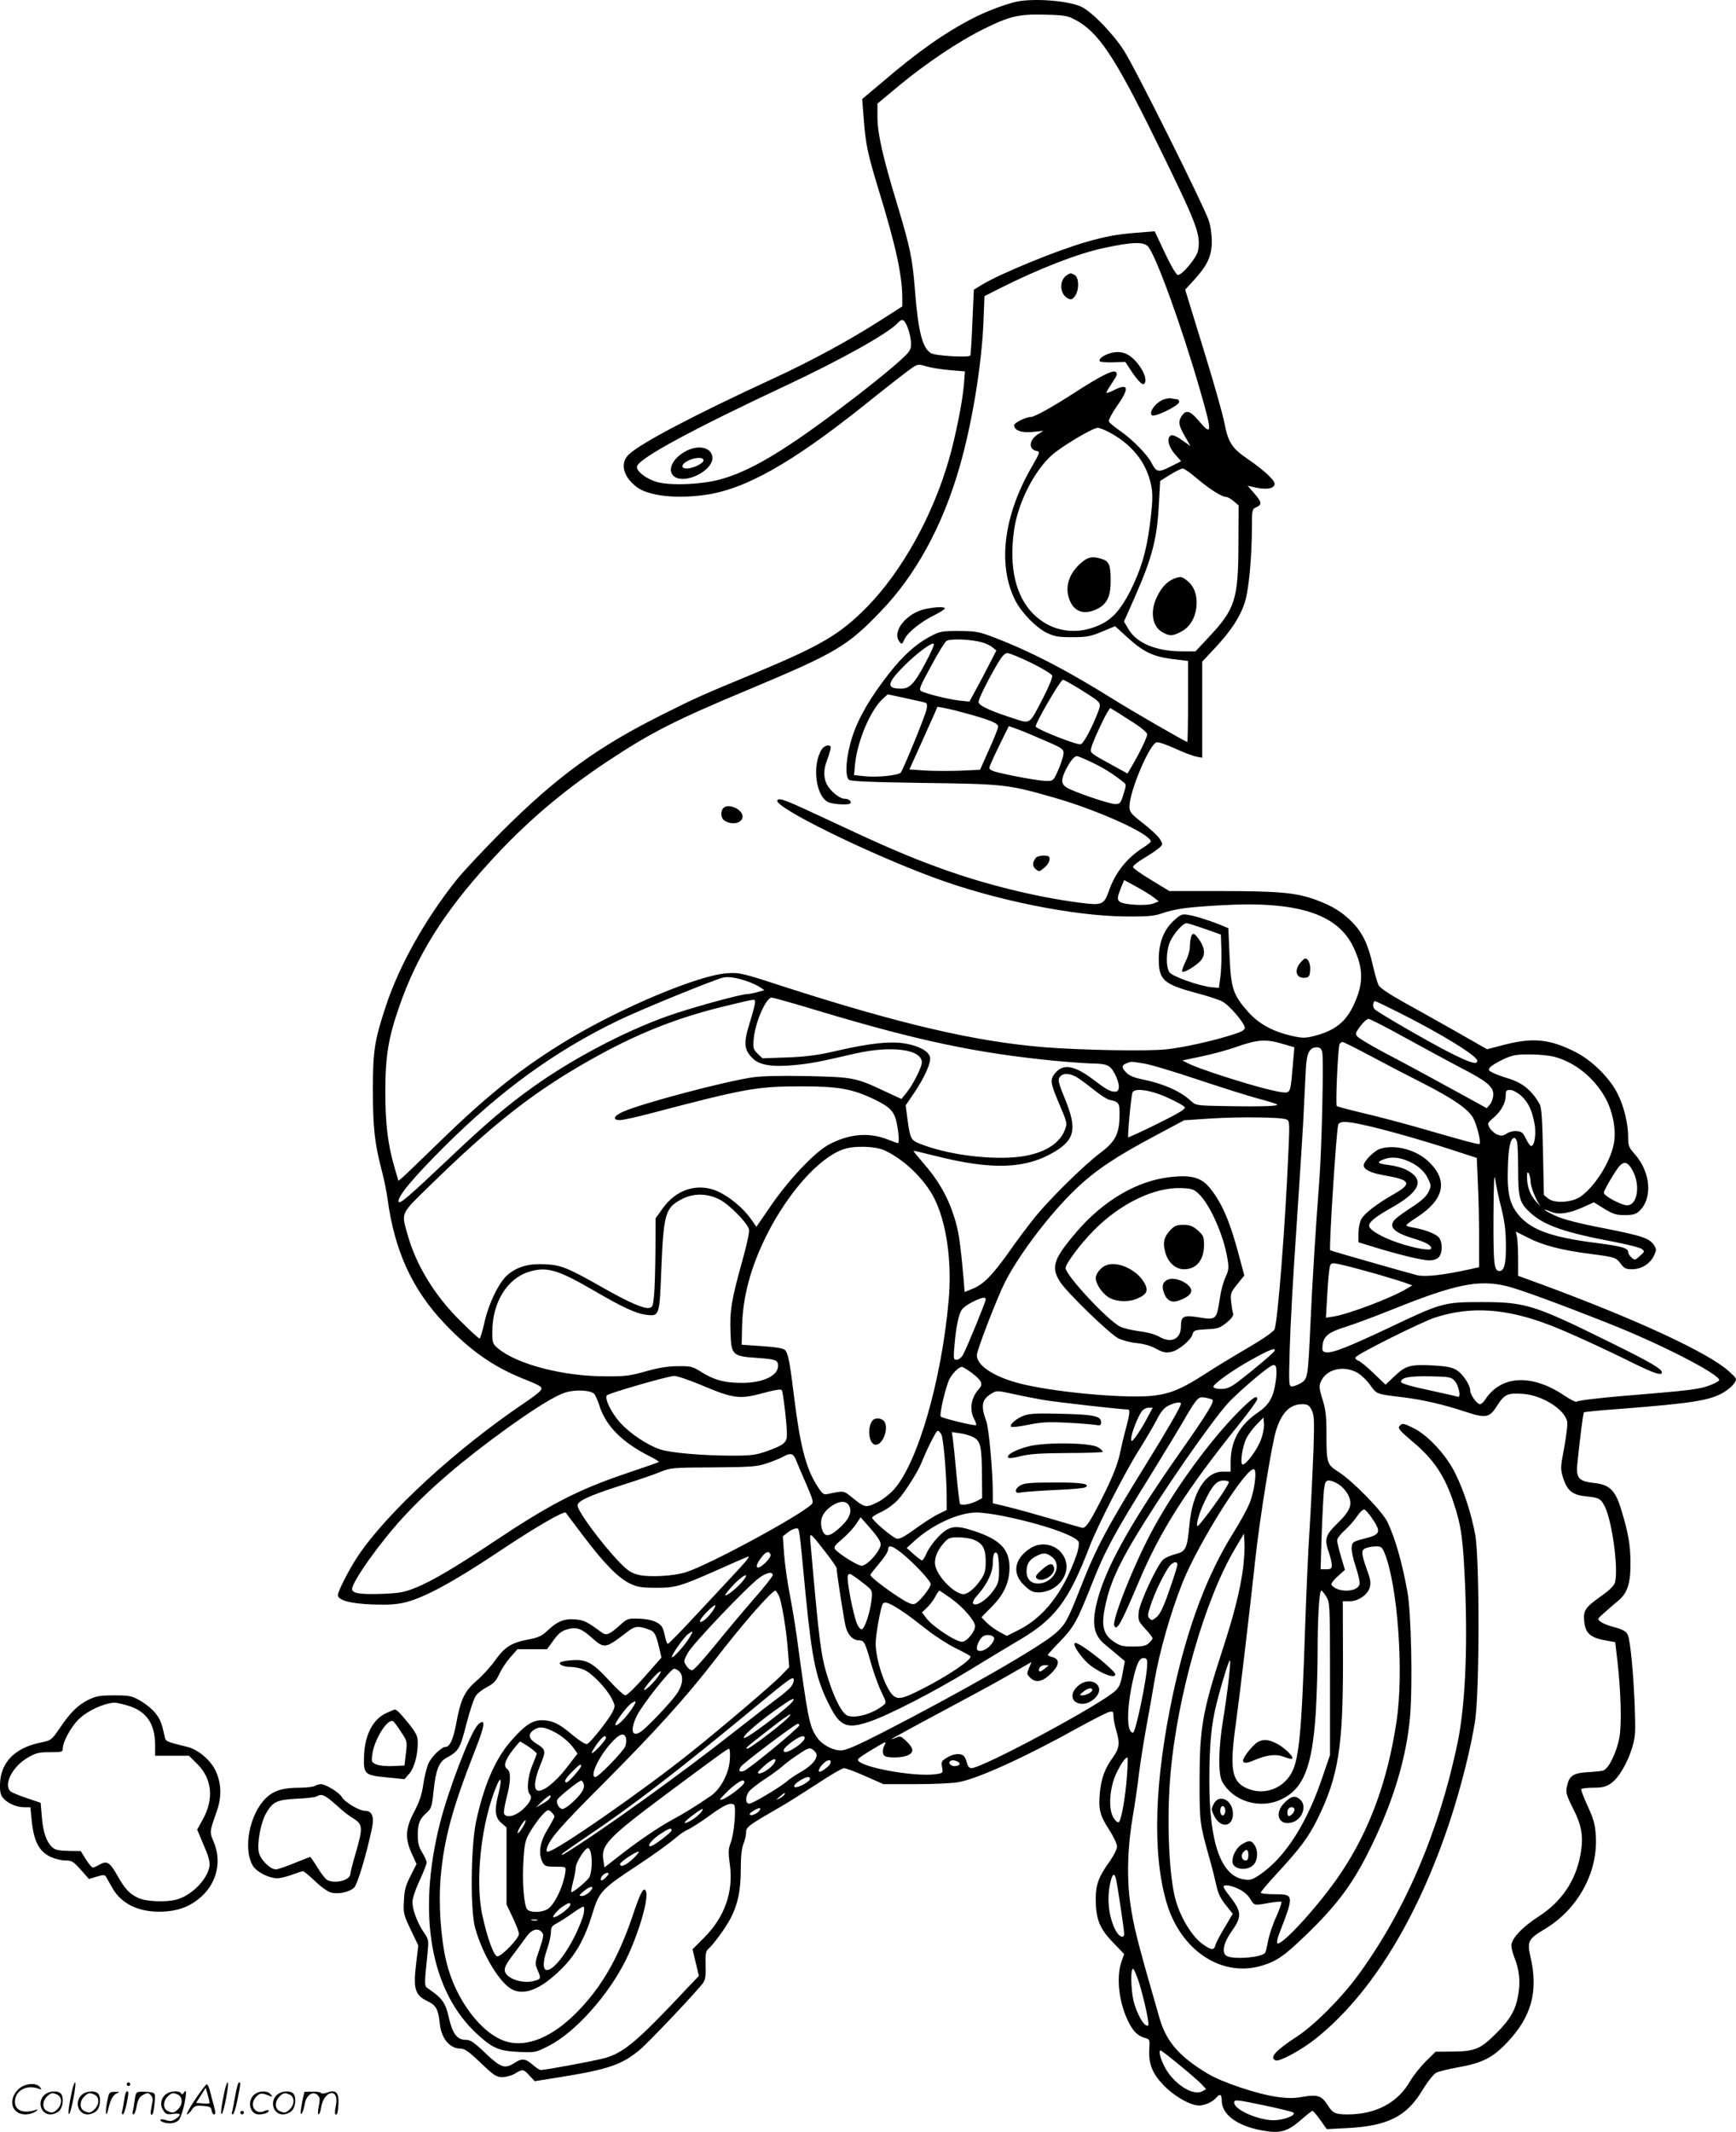 <?xml version="1.0" encoding="UTF-8"?>
<svg xmlns="http://www.w3.org/2000/svg" version="1.0" viewBox="0 0 978.15 1200.72" preserveAspectRatio="xMidYMid meet">
  <g transform="translate(-0.599,1200.865) scale(0.1,-0.1)" fill="#000000" stroke="none">
    <path d="M5755 12003 c-55 -7 -182 -53 -267 -97 -159 -82 -309 -187 -512 -361 l-112 -94 8 -103 c11 -150 22 -203 83 -403 100 -326 135 -486 135 -621 l0 -41 -122 -78 c-181 -116 -394 -231 -611 -331 -440 -203 -738 -360 -807 -424 -52 -49 -34 -125 43 -184 65 -50 220 -68 384 -45 228 31 491 180 903 509 118 95 234 185 257 201 40 28 42 28 89 14 27 -8 86 -17 132 -21 l85 -7 -6 -76 c-7 -91 -47 -291 -83 -416 -91 -320 -267 -636 -464 -836 -152 -154 -256 -215 -629 -371 -305 -126 -337 -141 -513 -229 -376 -187 -604 -353 -924 -673 -99 -100 -211 -219 -248 -266 -175 -220 -319 -477 -395 -705 -65 -197 -74 -254 -74 -475 0 -208 10 -301 48 -446 14 -50 29 -126 35 -170 39 -290 139 -509 322 -701 145 -152 273 -241 438 -308 110 -44 117 -49 100 -70 -8 -10 -46 -39 -85 -65 -390 -263 -776 -618 -942 -865 -48 -72 -113 -198 -113 -220 0 -29 68 -48 195 -53 90 -3 136 0 185 12 108 27 274 117 521 282 203 136 373 235 383 223 1 -2 45 -60 97 -129 115 -153 198 -238 264 -270 42 -20 66 -24 145 -24 111 -1 140 8 350 101 80 36 156 69 169 74 16 6 -3 -19 -55 -75 -43 -47 -148 -159 -233 -250 -84 -91 -157 -166 -162 -166 -4 0 -11 17 -15 38 -4 20 -11 45 -16 54 -15 30 -65 48 -132 50 -61 2 -66 0 -104 -34 -61 -55 -79 -63 -105 -44 -84 62 -101 70 -151 74 -62 5 -102 -12 -158 -66 -30 -28 -50 -37 -109 -48 -92 -18 -129 -41 -184 -118 -24 -34 -71 -86 -104 -114 -69 -60 -90 -105 -116 -249 -16 -82 -35 -123 -58 -123 -23 0 -81 -56 -97 -94 -10 -23 -23 -75 -29 -118 -8 -56 -21 -96 -51 -153 -50 -95 -53 -149 -14 -236 l27 -59 -34 -67 c-27 -53 -35 -81 -37 -140 -4 -69 -2 -78 38 -162 l43 -90 -13 -108 c-16 -137 -5 -171 64 -205 50 -24 61 -45 70 -126 9 -86 56 -142 121 -142 20 0 48 -21 110 -80 75 -72 88 -80 122 -80 21 0 53 9 71 20 43 26 48 26 82 -12 l29 -31 138 22 c279 45 351 70 453 154 53 44 325 332 358 378 12 17 16 43 14 100 -2 60 1 79 14 90 29 24 101 123 128 176 41 81 56 156 56 274 0 72 5 118 15 142 8 20 15 49 15 65 0 31 13 40 195 145 39 22 130 80 204 128 74 49 142 89 152 89 11 0 65 -20 121 -45 l102 -45 181 0 c100 0 208 5 241 11 111 20 379 142 686 313 75 41 148 78 162 82 24 6 26 3 26 -23 0 -17 7 -52 15 -79 22 -73 19 -101 -18 -153 -46 -62 -67 -122 -74 -202 -8 -92 1 -126 52 -205 25 -38 45 -81 45 -95 0 -14 -18 -51 -40 -82 -63 -87 -80 -132 -80 -213 0 -112 21 -167 96 -244 l64 -67 -15 -43 c-31 -89 -14 -233 40 -340 27 -54 53 -78 91 -89 27 -7 29 -10 26 -56 -6 -85 14 -140 75 -205 59 -64 155 -120 205 -120 32 0 78 21 97 44 21 25 31 19 31 -16 0 -78 85 -142 225 -168 102 -19 144 -8 218 56 34 30 65 54 68 54 4 0 24 -23 44 -51 l37 -52 117 6 c226 12 332 65 421 212 31 51 63 91 79 100 15 7 70 21 122 30 136 24 196 54 277 140 138 145 177 288 131 485 -19 84 -11 99 80 153 186 111 300 316 289 522 -4 68 -11 94 -45 169 -23 50 -40 93 -37 98 3 4 33 8 68 8 49 0 71 5 97 23 44 29 94 113 121 201 19 63 20 84 15 235 -7 180 -24 363 -38 399 -9 23 -26 33 -94 51 -22 6 -49 17 -60 26 -20 14 -19 16 17 47 20 18 56 50 81 70 54 45 72 101 70 224 -1 93 -13 162 -50 283 -34 115 -65 147 -153 157 -90 10 -105 27 -96 113 15 143 32 281 37 285 2 3 97 12 209 20 399 31 501 47 577 92 24 14 51 37 60 51 17 26 17 26 -30 69 -117 105 -525 294 -1069 494 l-118 43 0 92 c0 51 -3 107 -6 125 l-7 32 72 -36 c82 -42 188 -69 351 -90 138 -18 141 -19 169 -56 18 -25 29 -30 63 -30 52 0 101 30 123 76 15 32 15 37 1 59 -26 40 -66 53 -283 96 -141 27 -228 50 -270 69 -68 31 -87 49 -26 23 44 -18 105 -8 189 31 l51 23 58 -36 c49 -30 67 -36 116 -36 43 0 62 5 79 20 80 72 68 223 -25 326 -31 34 -35 46 -35 92 0 78 -24 177 -61 248 -44 88 -144 186 -237 233 -143 72 -237 82 -397 41 l-100 -26 -175 100 c-96 54 -231 130 -300 168 -80 45 -129 78 -137 94 -6 13 -21 64 -32 112 -26 116 -58 182 -113 239 -59 60 -115 95 -209 129 -110 40 -206 49 -534 49 l-290 0 -102 62 c-57 34 -103 67 -103 74 0 7 28 29 63 50 34 20 72 46 84 57 22 19 22 21 5 49 -9 16 -52 56 -94 89 -70 54 -78 64 -78 95 0 85 114 355 154 362 10 2 57 -14 105 -36 47 -22 101 -42 119 -45 l32 -6 0 270 0 271 72 77 c91 97 143 177 169 260 22 72 38 247 39 414 0 105 1 108 25 119 33 15 32 27 -12 78 l-37 43 34 -8 c60 -14 102 -11 114 7 9 14 4 24 -28 57 -21 21 -73 63 -116 92 -92 62 -114 95 -135 206 -8 44 -61 231 -118 415 l-103 335 53 58 c73 80 97 133 97 215 0 38 -7 88 -18 119 -30 87 -420 869 -478 956 -62 96 -177 214 -236 244 -64 32 -233 49 -347 34z m304 -103 c134 -68 226 -206 459 -681 236 -480 255 -531 238 -623 -7 -38 -88 -136 -113 -136 -9 0 -37 47 -73 123 l-58 123 -99 -8 c-116 -9 -178 -21 -293 -54 -162 -47 -474 -175 -576 -236 l-51 -31 -8 -181 c-4 -99 -9 -185 -12 -190 -8 -12 -194 -2 -220 13 -49 26 -74 122 -92 359 -14 178 -27 238 -102 487 -79 260 -109 392 -109 485 l0 75 120 100 c155 128 335 249 476 319 149 74 200 86 349 82 101 -2 127 -6 164 -26z m415 -1279 c44 -49 186 -438 292 -804 72 -249 71 -269 -7 -177 -46 55 -70 62 -93 28 -23 -32 -20 -54 16 -116 l32 -56 -47 33 c-27 20 -52 31 -61 28 -28 -11 -19 -60 19 -105 l36 -41 -61 -31 c-68 -34 -78 -32 -107 24 -23 45 -111 134 -176 178 -32 22 -61 46 -63 53 -3 7 17 46 45 86 73 103 67 133 -19 89 -22 -11 -40 -17 -40 -13 0 5 14 28 30 52 32 48 35 57 20 66 -16 10 -92 -29 -226 -116 -129 -83 -229 -139 -251 -139 -27 0 -93 -33 -93 -46 0 -29 42 -45 105 -38 l60 6 -32 -20 c-51 -34 -53 -86 -3 -94 17 -3 13 -13 -30 -88 -160 -275 -194 -554 -94 -752 35 -69 115 -152 177 -183 44 -21 64 -25 144 -25 82 0 103 4 168 31 l74 31 68 -62 c91 -83 145 -109 254 -123 l89 -11 0 -228 c0 -125 -2 -228 -4 -228 -10 0 -301 168 -431 249 -252 157 -451 260 -654 338 -88 34 -105 37 -201 38 -99 0 -108 -2 -165 -32 -79 -42 -151 -107 -230 -208 -106 -135 -172 -249 -206 -354 -35 -106 -44 -219 -21 -243 10 -10 105 -14 425 -19 455 -6 471 -8 737 -84 249 -72 540 -204 540 -246 0 -4 -21 -21 -47 -37 -89 -57 -154 -140 -189 -241 -28 -79 -38 -83 -168 -66 -244 32 -528 102 -774 191 -186 67 -331 130 -616 264 -267 125 -300 138 -310 121 -22 -36 498 -293 879 -434 341 -127 789 -218 1085 -220 114 -1 156 2 195 15 80 28 145 37 339 48 430 25 657 -47 747 -234 58 -121 59 -206 3 -326 -45 -97 -106 -146 -223 -176 -53 -13 -66 -13 -128 1 -105 24 -184 67 -243 133 -86 97 -98 132 -106 315 l-7 158 -36 15 c-62 26 -147 53 -189 60 -36 6 -43 3 -80 -30 -58 -53 -86 -123 -87 -216 0 -121 25 -144 215 -195 58 -15 122 -36 143 -47 39 -20 127 -122 127 -149 0 -11 -21 -23 -67 -37 -117 -37 -274 -72 -373 -83 -103 -12 -485 -5 -695 12 -386 32 -807 130 -1460 340 -242 79 -252 81 -325 76 -158 -11 -588 -191 -890 -372 -256 -154 -452 -309 -725 -575 -99 -96 -192 -186 -207 -199 l-27 -23 -20 68 c-40 136 -54 250 -54 434 0 199 17 303 79 481 100 289 251 529 507 810 202 222 407 397 657 564 250 166 384 235 811 413 484 203 549 241 736 436 199 205 351 485 446 816 70 243 123 566 134 808 l6 153 87 44 c223 112 442 197 590 228 156 33 219 35 244 8z m-1352 -462 c9 -24 17 -62 17 -83 1 -34 -5 -45 -42 -80 -60 -58 -216 -183 -387 -311 -301 -225 -479 -329 -640 -375 -105 -30 -286 -38 -362 -16 -64 18 -122 65 -112 90 18 47 309 205 834 451 320 150 582 297 635 355 25 28 37 21 57 -31z m1134 -585 c113 -60 191 -148 224 -253 24 -76 25 -113 4 -273 -19 -149 -51 -253 -112 -373 -52 -100 -97 -151 -163 -183 -135 -65 -278 -43 -380 58 -101 101 -139 265 -109 474 22 152 110 327 210 419 55 50 231 155 261 156 9 1 38 -11 65 -25z m494 -260 c71 -60 140 -104 164 -104 8 0 28 -11 43 -24 l28 -24 -1 -219 c-1 -311 -18 -365 -171 -527 l-71 -76 -74 0 c-146 0 -257 46 -303 124 l-26 44 59 133 c100 227 128 332 138 534 l7 125 56 35 c31 19 63 35 71 35 8 0 44 -25 80 -56z m-1208 -924 c20 -6 46 -18 57 -28 l21 -17 -41 -80 c-22 -44 -57 -109 -76 -144 l-35 -64 -57 6 c-61 7 -186 38 -214 53 -15 9 -9 24 54 139 38 72 78 136 87 143 19 15 139 11 204 -8z m-319 -110 c-64 -122 -91 -150 -140 -150 -85 0 -81 30 18 129 75 75 162 138 167 122 2 -6 -18 -51 -45 -101z m594 -5 c61 -30 113 -62 117 -71 4 -10 -16 -58 -49 -123 -85 -162 -67 -151 -188 -112 -124 41 -177 67 -177 86 0 18 46 111 102 208 30 51 44 67 61 67 12 0 72 -25 134 -55z m279 -151 c123 -78 117 -70 94 -133 -32 -83 -78 -168 -94 -174 -17 -7 -227 75 -254 98 -10 9 139 265 153 265 6 0 51 -25 101 -56z m-887 -70 c20 -4 23 -9 18 -39 -5 -32 -132 -342 -146 -358 -14 -15 -127 -27 -195 -21 l-68 7 6 64 c14 131 86 300 155 365 l29 26 89 -19 c48 -11 99 -22 112 -25z m266 -70 c119 -34 155 -50 155 -68 0 -9 -23 -67 -51 -129 l-51 -114 -111 -5 c-62 -2 -151 -2 -199 1 l-88 6 61 135 c33 74 69 154 79 176 l18 42 49 -9 c26 -5 88 -21 138 -35z m928 -52 c37 -24 67 -51 67 -59 0 -16 -43 -106 -87 -180 l-24 -41 -82 45 c-130 71 -130 71 -122 101 8 32 70 167 91 200 l15 23 37 -22 c20 -13 67 -43 105 -67z m-539 -82 c136 -58 138 -59 133 -95 -3 -16 -16 -56 -30 -87 -25 -56 -27 -58 -65 -58 -38 0 -204 30 -284 51 -21 5 -38 15 -38 22 0 7 25 63 55 124 l55 112 37 -13 c21 -7 83 -32 137 -56z m294 -135 c65 -31 118 -64 176 -110 19 -14 19 -17 2 -70 -15 -50 -20 -55 -46 -55 -33 0 -239 70 -275 94 -31 20 -31 44 -4 99 25 49 48 77 63 77 7 0 44 -16 84 -35z m349 -761 l28 -22 -30 -12 c-37 -15 -168 -8 -190 10 -16 13 -14 26 11 88 l14 34 70 -38 c38 -21 82 -48 97 -60z m288 -177 l90 -32 3 -90 c1 -49 -1 -117 -6 -150 l-8 -60 -39 3 c-67 6 -223 60 -240 85 -21 30 -19 122 4 172 21 47 73 105 93 104 7 0 54 -15 103 -32z m-2585 -293 c25 -8 58 -23 74 -33 l29 -19 -39 -11 c-21 -6 -47 -11 -56 -11 -38 0 -331 -81 -453 -125 -246 -88 -535 -241 -755 -398 -145 -103 -273 -212 -483 -412 -216 -204 -270 -251 -275 -235 -9 27 83 137 262 315 315 313 618 533 971 704 122 60 552 235 596 244 30 6 71 0 129 -19z m422 -173 c548 -164 875 -233 1307 -276 85 -8 181 -15 215 -16 90 -1 107 -9 133 -58 30 -57 31 -101 2 -101 -27 0 -52 14 -120 66 -108 83 -174 94 -219 37 -28 -35 -26 -52 18 -157 54 -128 53 -122 36 -166 -33 -82 -136 -137 -278 -149 -166 -14 -393 18 -537 76 -50 19 -55 30 -69 132 l-11 84 45 66 c60 88 100 176 92 206 -8 33 -60 62 -138 76 -83 15 -204 2 -393 -42 -99 -23 -164 -32 -272 -36 l-141 -5 -28 27 c-24 24 -26 32 -21 83 8 92 69 232 101 232 8 0 133 -35 278 -79z m-372 50 c0 -10 -14 -63 -31 -117 -35 -114 -31 -149 21 -199 38 -36 111 -47 235 -35 89 9 129 16 340 65 204 46 375 24 375 -50 0 -28 -52 -130 -88 -173 l-27 -33 -95 44 c-163 77 -177 79 -439 85 -154 3 -261 0 -310 -8 -166 -26 -612 -144 -722 -192 -55 -23 -65 -48 -20 -48 16 0 89 16 162 35 551 145 609 155 865 155 205 0 283 -14 408 -74 88 -43 111 -67 125 -134 11 -54 15 -112 6 -112 -2 0 -27 9 -55 20 -108 43 -220 33 -334 -28 -77 -41 -219 -190 -320 -335 l-88 -128 -33 47 c-43 60 -116 120 -183 152 -113 51 -237 13 -314 -98 l-38 -53 -1 -186 c-1 -102 -4 -215 -8 -251 -5 -56 -9 -65 -27 -68 -32 -5 -116 32 -259 113 -199 113 -238 129 -327 133 -91 5 -156 -13 -210 -58 -50 -41 -109 -163 -133 -272 -11 -49 -23 -88 -27 -88 -5 0 -53 44 -107 98 -146 143 -252 317 -300 492 -34 121 -40 109 132 276 350 342 579 522 892 699 269 153 504 246 796 314 151 36 139 35 139 12z m3628 -55 c241 -121 442 -245 442 -272 0 -23 -37 -13 -145 41 -102 50 -413 229 -434 250 -12 12 -10 45 4 45 3 0 63 -29 133 -64z m41 -145 c108 -59 246 -134 307 -166 145 -74 184 -106 184 -150 0 -18 -8 -43 -18 -56 l-19 -22 -54 30 c-136 75 -396 217 -521 282 -75 40 -144 81 -152 90 -15 16 -14 21 14 59 17 23 38 42 47 42 9 0 104 -49 212 -109z m-698 -31 l68 -20 -5 -58 c-13 -159 -16 -182 -29 -192 -11 -9 -39 -5 -122 15 -128 32 -394 118 -441 144 l-34 17 109 23 c59 12 151 37 203 56 113 39 160 42 251 15z m507 -74 c86 -46 213 -112 281 -146 180 -92 265 -151 290 -203 21 -42 42 -132 34 -141 -5 -5 -83 16 -328 87 -104 30 -253 69 -330 87 -77 18 -143 36 -147 39 -8 7 7 335 16 350 4 6 12 11 17 11 5 0 81 -38 167 -84z m-282 27 c9 -33 -2 -521 -15 -703 -26 -347 -41 -604 -51 -820 -14 -309 -15 -317 -54 -341 -17 -10 -40 -19 -50 -19 -18 0 -19 8 -13 213 3 116 19 410 36 652 16 242 35 532 41 645 5 113 12 240 14 283 5 86 21 117 62 117 17 0 25 -7 30 -27z m1310 -27 c116 -31 225 -120 287 -234 41 -75 60 -179 47 -250 -18 -104 -105 -243 -187 -302 -48 -34 -147 -41 -183 -12 l-25 20 -5 244 c-4 183 -8 249 -19 268 -45 79 -97 121 -181 146 -30 9 -68 23 -83 31 -24 12 -27 16 -15 30 7 9 40 29 73 45 52 24 72 28 150 28 50 0 113 -6 141 -14z m-2316 -37 c36 -5 178 -48 315 -94 138 -46 288 -93 335 -105 46 -12 91 -26 100 -31 19 -10 -74 -14 -295 -10 -159 3 -160 3 -190 30 -60 56 -159 98 -279 122 -37 7 -68 20 -82 35 -30 29 -30 42 -1 54 29 11 22 11 97 -1z m-365 -85 c21 -14 63 -46 93 -70 30 -24 66 -47 80 -50 53 -11 57 -17 56 -87 -1 -105 -23 -148 -110 -213 -93 -70 -293 -267 -373 -369 -34 -42 -94 -122 -133 -178 -97 -137 -148 -190 -207 -215 l-50 -20 -5 66 c-20 224 -29 283 -57 367 -36 109 -87 197 -168 290 -33 38 -59 70 -58 72 2 1 54 -11 117 -27 325 -83 516 -76 680 23 112 68 124 128 60 288 -44 108 -46 119 -28 137 20 20 63 14 103 -14z m505 -110 c44 -20 85 -43 91 -50 8 -10 -25 -31 -152 -94 -89 -44 -164 -78 -166 -77 -5 6 16 232 24 252 10 29 108 14 203 -31z m1984 16 c40 -36 63 -80 77 -154 12 -56 3 -127 -16 -132 -6 -2 -19 16 -30 39 -17 35 -25 43 -52 45 -18 2 -43 -4 -58 -14 -21 -14 -30 -14 -54 -5 -15 7 -34 24 -42 38 -13 24 -12 27 23 57 43 37 68 83 68 126 0 25 4 30 25 30 13 0 40 -14 59 -30z m-1320 -136 c18 -7 19 -16 12 -173 -18 -425 -61 -972 -79 -1010 -7 -14 -68 -56 -152 -105 -77 -45 -183 -109 -235 -143 -128 -83 -191 -111 -286 -124 -138 -19 -527 13 -739 62 -159 37 -265 103 -265 165 0 28 113 320 158 410 79 156 254 387 400 526 107 103 226 183 449 301 l161 86 149 10 c161 10 397 8 427 -5z m531 -54 c88 -22 246 -68 351 -101 l191 -62 6 -141 c4 -77 7 -216 7 -308 l0 -166 -47 -11 c-155 -34 -253 -45 -300 -35 -45 11 -484 136 -492 141 -8 5 34 669 45 706 8 27 61 22 239 -23z m769 -72 c3 -13 6 -81 6 -153 0 -166 8 -192 71 -249 78 -70 195 -110 466 -161 78 -15 150 -33 160 -41 17 -13 16 -15 -11 -39 -27 -25 -29 -25 -47 -9 -11 9 -19 23 -19 30 0 24 -38 34 -187 53 -246 32 -358 72 -429 155 -52 61 -67 125 -62 270 3 113 15 166 37 166 5 0 11 -10 15 -22z m-3565 -48 c111 -51 225 -161 281 -270 69 -137 101 -358 81 -577 -40 -449 -174 -914 -308 -1063 -24 -27 -68 -61 -98 -75 -61 -30 -67 -28 -142 33 -45 36 -42 35 -134 16 -22 -5 -30 1 -58 45 -64 99 -97 228 -131 505 -24 195 -33 244 -52 262 -9 9 -54 16 -128 21 l-115 8 2 100 c4 172 49 338 140 520 120 237 293 432 429 480 60 22 180 19 233 -5z m4219 -120 c42 -84 22 -191 -35 -190 -21 0 -90 32 -116 54 -18 14 -18 16 -1 48 9 18 32 57 51 86 42 67 67 68 101 2z m-753 -164 c28 -108 36 -159 36 -257 1 -98 -10 -139 -36 -139 -31 0 -35 39 -34 307 1 193 4 252 10 209 5 -33 16 -87 24 -120z m175 109 c0 -30 30 -105 53 -135 7 -9 -3 0 -20 19 -36 39 -53 86 -53 141 0 26 3 31 10 20 5 -8 10 -28 10 -45z m-4572 -101 c56 -28 158 -131 168 -169 4 -15 -12 -88 -40 -187 -58 -208 -69 -275 -64 -392 4 -129 11 -136 145 -145 111 -8 123 -12 123 -45 0 -56 -85 -96 -203 -96 -99 0 -157 16 -229 61 -49 31 -59 34 -133 33 -57 0 -109 -9 -180 -29 -88 -25 -116 -29 -230 -28 -237 0 -497 68 -604 158 -29 25 -31 31 -31 94 0 164 84 300 208 337 98 30 161 12 362 -105 165 -96 240 -131 300 -138 71 -8 72 -6 82 250 13 322 22 353 116 402 65 34 141 33 210 -1z m3712 -423 c74 -22 148 -44 164 -51 l30 -11 -31 -18 c-81 -50 -328 -144 -412 -157 l-44 -7 8 139 c4 76 11 146 16 156 8 15 14 15 71 2 35 -8 124 -32 198 -53z m725 -66 c68 -16 292 -98 577 -211 292 -115 624 -286 621 -319 -1 -5 -28 -20 -62 -32 -47 -17 -114 -26 -318 -43 -255 -20 -410 -37 -425 -46 -5 -3 -35 13 -68 35 -184 123 -355 114 -445 -22 -9 -15 -23 -27 -30 -27 -17 0 -55 53 -55 77 0 32 -44 96 -78 116 -25 15 -59 21 -127 25 -132 7 -158 0 -220 -59 l-52 -49 -67 64 c-37 36 -76 68 -87 71 -11 4 -18 12 -16 18 5 17 370 199 449 225 201 65 400 52 645 -42 99 -38 288 -124 472 -215 118 -58 161 -72 161 -52 0 20 -65 58 -305 176 -416 205 -465 220 -710 220 -216 0 -225 -3 -532 -149 -223 -105 -310 -139 -344 -134 -21 3 -24 8 -21 38 4 52 35 77 132 106 47 15 166 59 265 99 351 141 482 168 640 130z m-2935 -75 c0 -14 -109 -279 -128 -312 -9 -16 -25 -28 -36 -28 -18 0 -18 5 -12 82 8 94 21 163 38 195 6 13 34 34 62 48 53 27 76 31 76 15z m1628 -289 c-4 -11 -123 -111 -204 -173 -43 -32 -64 -42 -96 -42 -23 -1 -43 4 -45 11 -5 15 119 103 235 165 84 46 117 58 110 39z m8 -157 c-12 -101 -35 -144 -101 -190 -105 -71 -155 -162 -155 -281 l0 -53 -45 0 c-96 0 -170 -117 -187 -298 -13 -137 -20 -152 -81 -167 -26 -7 -56 -20 -67 -30 -34 -31 -133 -243 -138 -296 -4 -46 -2 -52 37 -94 22 -24 41 -48 41 -53 0 -5 -9 -17 -21 -28 -16 -15 -36 -19 -89 -19 -60 0 -74 4 -112 30 -56 40 -68 88 -45 196 23 115 69 222 163 379 152 255 428 653 530 767 40 43 159 149 214 189 38 28 46 30 54 17 5 -9 6 -40 2 -69z m-1714 32 c56 -43 65 -63 40 -90 -45 -49 -55 -116 -27 -170 9 -16 13 -31 11 -34 -6 -6 -188 38 -199 48 -10 9 28 171 49 212 17 32 53 68 69 68 7 0 32 -16 57 -34z m2167 4 c21 -10 55 -42 75 -69 39 -55 36 -54 178 -71 118 -14 231 -40 359 -82 120 -39 137 -36 183 37 40 62 58 69 145 63 106 -8 230 -85 247 -154 4 -14 -4 -79 -16 -146 -22 -115 -22 -122 -7 -172 24 -74 52 -97 129 -105 76 -8 83 -12 107 -59 40 -80 77 -349 57 -425 -4 -17 -29 -43 -69 -71 -100 -71 -110 -86 -105 -146 7 -74 35 -97 139 -114 l36 -6 12 -102 c20 -176 25 -357 12 -432 -15 -87 -63 -184 -94 -190 -12 -3 -53 -7 -92 -9 -78 -6 -99 -21 -111 -85 -6 -30 0 -49 36 -120 50 -97 60 -163 40 -265 -28 -145 -107 -260 -234 -342 -85 -55 -142 -112 -153 -154 -3 -14 3 -44 15 -75 29 -70 36 -139 22 -216 -14 -82 -46 -137 -124 -214 -87 -87 -119 -101 -241 -102 l-100 -1 -55 -54 c-30 -30 -69 -79 -87 -109 -69 -123 -193 -190 -354 -190 -69 0 -84 7 -112 52 -33 53 -58 61 -135 48 -54 -10 -87 -10 -153 -1 -111 16 -308 82 -389 131 -157 94 -232 179 -270 310 -124 429 -146 515 -165 647 -21 142 -16 319 14 493 11 63 27 172 35 242 9 70 28 189 42 265 14 76 34 188 44 249 28 166 90 385 159 559 91 227 366 662 404 638 16 -10 1 -124 -26 -190 -14 -34 -53 -106 -87 -160 -153 -243 -262 -534 -345 -917 -104 -487 -117 -889 -38 -1166 78 -275 311 -431 540 -362 83 25 127 56 245 170 182 175 271 296 373 507 123 253 196 497 216 724 15 178 7 585 -15 706 -30 164 -68 298 -112 391 -29 61 -197 233 -278 284 -64 41 -66 47 -66 221 0 89 -5 131 -20 179 -23 72 -24 87 -6 118 33 60 122 80 195 42z m-3700 -69 c194 -82 224 -85 366 -46 60 16 91 21 96 14 8 -13 29 -194 29 -249 0 -47 -16 -60 -117 -96 -57 -20 -87 -24 -188 -24 -168 0 -354 16 -411 36 -71 24 -167 88 -223 149 -51 57 -91 139 -75 155 13 13 343 108 378 109 15 1 80 -21 145 -48z m4251 23 c25 -25 41 -100 19 -92 -8 3 -83 20 -166 38 -95 20 -153 37 -153 45 0 25 46 34 162 32 104 -2 120 -4 138 -23z m-4844 -78 c6 -9 20 -40 29 -69 37 -112 128 -203 283 -281 30 -15 52 -29 50 -32 -3 -2 -85 -31 -184 -64 -274 -93 -429 -173 -754 -390 -207 -138 -340 -216 -428 -252 -66 -27 -93 -32 -185 -36 -130 -5 -177 2 -177 27 0 41 156 261 285 401 149 163 343 328 593 508 167 119 264 178 324 198 57 18 147 13 164 -10z m2528 -32 c71 -12 441 -54 478 -54 12 0 10 -24 -11 -103 -11 -39 -27 -107 -36 -150 -11 -52 -39 -123 -80 -207 -84 -170 -111 -212 -133 -206 -9 2 -87 25 -172 50 -85 25 -194 55 -242 67 l-88 21 0 59 c0 119 -22 365 -37 404 -32 87 -25 122 30 155 27 17 33 17 115 -1 48 -11 127 -26 176 -35z m954 1 c11 -11 -31 -80 -177 -288 -271 -385 -412 -634 -466 -821 -41 -144 -31 -215 39 -271 20 -17 53 -44 73 -61 l37 -31 -13 -70 c-9 -54 -19 -77 -39 -96 -82 -78 -751 -437 -813 -437 -10 0 -20 11 -24 27 -4 16 -11 34 -17 40 -16 19 -59 16 -97 -8 -30 -18 -32 -23 -27 -53 6 -33 6 -34 -36 -40 -122 -17 -439 42 -438 82 0 7 35 31 114 77 44 26 47 26 37 7 -16 -29 -14 -59 5 -66 24 -9 90 -7 119 4 41 16 42 38 2 78 -33 32 -38 35 -61 24 -15 -6 -26 -10 -26 -8 0 2 124 70 276 151 152 81 330 177 394 215 l118 68 -14 -34 c-13 -31 -13 -35 6 -54 29 -29 64 -25 105 11 61 54 68 93 19 105 -13 3 -24 9 -24 12 0 3 31 37 69 76 78 81 96 113 181 328 73 184 122 276 332 613 85 138 169 277 188 310 18 33 44 75 58 94 22 29 29 33 60 28 19 -4 37 -9 40 -12z m-178 -22 c0 -15 -79 -152 -186 -324 -229 -370 -290 -484 -378 -708 -75 -190 -86 -211 -144 -262 -82 -74 -527 -329 -969 -556 -146 -75 -211 -103 -238 -103 -50 0 -111 34 -139 78 -40 61 -48 101 -111 566 -9 65 -27 173 -40 240 -13 67 -27 166 -31 222 l-7 100 28 22 c15 12 36 22 46 22 20 0 16 30 54 -369 38 -383 59 -480 138 -634 57 -112 97 -127 219 -86 109 36 376 174 568 292 102 62 221 134 265 160 214 124 290 222 411 537 43 113 201 421 277 541 37 59 82 135 100 170 24 47 42 69 67 81 37 18 70 23 70 11z m736 -35 c15 -29 16 -57 11 -223 -4 -104 -13 -298 -21 -430 -9 -132 -20 -386 -26 -565 -21 -631 -35 -770 -88 -845 -57 -81 -159 -108 -248 -65 -79 39 -90 111 -54 365 21 152 79 643 110 930 23 214 93 649 117 720 32 99 77 144 145 145 32 0 40 -5 54 -32z m-931 -55 c-20 -38 -48 -81 -61 -98 -22 -28 -24 -29 -24 -8 0 26 33 113 56 148 10 15 26 25 41 25 l24 0 -36 -67z m645 -115 c-20 -54 -82 -138 -102 -138 -17 0 -2 102 21 148 11 22 37 57 58 78 l38 39 3 -36 c2 -19 -6 -60 -18 -91z m-1800 32 c12 -22 29 -225 30 -346 l0 -80 -47 -23 c-26 -12 -84 -50 -130 -83 -62 -45 -88 -59 -105 -55 -25 7 -138 103 -138 118 0 5 24 20 53 33 29 13 70 43 93 68 39 42 113 159 133 210 29 74 82 178 90 178 6 0 15 -9 21 -20z m184 -18 c38 -22 44 -54 45 -224 l1 -117 -27 -15 c-41 -20 -90 -29 -98 -17 -3 6 -12 82 -20 168 -8 87 -17 176 -20 197 l-6 39 47 -7 c26 -3 61 -14 78 -24z m-1004 -124 c7 -18 33 -79 58 -136 38 -88 43 -105 31 -116 -71 -67 -569 -336 -704 -381 -67 -23 -209 -31 -272 -16 -40 10 -61 24 -105 69 -102 106 -238 290 -238 322 0 25 71 57 253 115 82 26 176 58 210 72 60 25 70 26 302 27 220 2 245 4 305 24 36 12 76 29 90 37 39 22 56 18 70 -17z m2440 -126 c0 -18 -102 -164 -168 -242 -26 -29 -5 57 32 133 43 90 68 117 106 117 17 0 30 -4 30 -8z m621 -15 c19 -12 42 -39 52 -60 26 -52 11 -88 -63 -160 -67 -65 -73 -88 -45 -167 8 -23 15 -53 15 -66 0 -20 -5 -24 -32 -24 l-31 0 6 198 c4 108 10 221 13 250 6 45 10 52 29 52 12 0 37 -10 56 -23z m-2759 -122 c16 -35 -4 -77 -60 -126 -57 -50 -83 -49 -96 3 -12 48 5 88 52 122 48 34 89 34 104 1z m2946 -69 c51 -76 46 -90 -40 -112 -70 -18 -73 -20 -76 -51 -2 -18 9 -67 23 -109 15 -43 24 -87 21 -99 -12 -46 -128 -47 -158 -2 -3 6 12 27 35 47 l41 37 -22 74 c-12 41 -22 82 -22 92 0 10 19 35 41 55 23 20 55 56 71 80 16 24 35 41 41 39 7 -2 27 -25 45 -51z m-2080 14 c219 -44 415 -112 426 -147 3 -11 -2 -44 -13 -74 -72 -207 -185 -352 -328 -422 l-64 -32 -43 23 c-24 13 -56 37 -72 53 l-28 29 57 58 c69 70 99 134 101 216 2 107 -51 163 -200 212 -106 35 -140 30 -202 -34 -25 -26 -54 -66 -64 -89 -10 -24 -22 -43 -27 -43 -4 0 -25 16 -47 35 l-39 35 47 43 c100 90 245 156 346 157 30 0 97 -9 150 -20z m-698 -135 c11 -21 11 -29 -1 -52 -23 -44 -75 -93 -98 -93 -22 0 -126 65 -149 92 -10 12 -3 23 39 58 27 23 62 60 77 82 l27 41 46 -52 c25 -28 52 -62 59 -76z m-306 -64 c36 -46 66 -89 66 -95 0 -26 42 -294 51 -329 12 -47 41 -77 74 -77 30 0 35 -10 69 -130 15 -52 40 -123 57 -158 30 -61 30 -64 12 -78 -58 -46 -147 -73 -197 -60 -31 8 -73 84 -111 201 -43 133 -51 190 -101 760 -7 80 -11 82 80 -34z m2356 -96 c-17 -124 -49 -253 -114 -453 -115 -353 -131 -445 -131 -747 0 -230 1 -237 55 -430 16 -55 33 -126 40 -157 8 -41 23 -71 51 -107 l41 -51 -46 -78 c-26 -42 -49 -87 -52 -100 -8 -29 -23 -28 -73 8 -56 41 -116 136 -147 234 -41 129 -56 459 -33 721 38 441 193 982 362 1268 l52 88 3 -53 c2 -29 -2 -93 -8 -143z m-1516 161 c50 -21 66 -51 66 -122 0 -49 -5 -69 -26 -100 -32 -48 -73 -83 -98 -84 -46 -1 -134 83 -157 149 -14 39 2 90 43 137 27 31 35 34 84 34 30 0 70 -6 88 -14z m-407 -75 c65 -52 163 -156 163 -174 0 -22 -67 -105 -91 -112 -15 -5 -40 6 -92 40 -82 54 -157 113 -157 123 0 4 23 33 50 65 28 32 50 67 50 78 0 29 23 23 77 -20z m2719 4 c75 -180 111 -672 69 -950 -50 -337 -153 -617 -314 -856 -115 -173 -337 -416 -358 -395 -4 4 1 28 11 54 85 221 84 222 -30 222 -41 0 -74 4 -74 9 0 5 37 49 82 98 139 150 187 214 238 318 118 240 144 407 143 898 l-1 327 38 0 c49 0 102 36 114 78 7 25 4 46 -14 94 -35 99 -36 116 -9 127 13 5 39 10 57 10 29 1 35 -4 48 -34z m-3458 -13 c2 -7 -10 -25 -26 -42 -53 -52 -72 -33 -26 27 25 33 44 39 52 15z m1287 -80 c0 -70 -3 -81 -32 -122 -35 -51 -96 -91 -113 -74 -7 7 2 25 30 56 49 56 79 121 80 170 0 50 9 73 24 58 6 -6 11 -45 11 -88z m1005 24 c0 -8 -20 -72 -45 -143 -31 -91 -52 -135 -71 -151 -23 -20 -29 -22 -41 -9 -12 12 -11 23 7 77 23 69 71 169 102 213 21 29 48 36 48 13z m-2280 -59 c0 -7 -49 -69 -109 -137 -60 -69 -158 -186 -218 -260 -60 -74 -116 -136 -125 -138 -9 -2 -25 9 -34 24 -17 25 -17 28 7 72 25 49 335 374 403 424 41 30 76 37 76 15z m541 -70 c19 -17 21 -27 15 -74 -8 -68 -37 -155 -54 -161 -7 -2 -19 12 -27 31 -22 52 -60 250 -52 270 6 17 11 15 52 -14 24 -18 54 -41 66 -52z m-707 40 c-29 -37 -94 -90 -101 -83 -3 3 19 31 50 63 55 55 88 68 51 20z m200 -84 c16 -33 43 -191 52 -316 l7 -88 -49 -51 c-50 -50 -315 -277 -499 -424 -267 -215 -769 -564 -811 -564 -10 0 -11 6 -4 26 21 55 77 119 322 364 291 293 455 474 621 688 164 213 322 392 343 392 2 0 10 -12 18 -27z m972 -18 c67 -48 134 -126 134 -155 0 -30 -44 -85 -71 -88 -32 -4 -165 83 -202 131 l-26 34 28 27 c16 15 37 43 47 62 10 19 20 34 23 34 2 0 32 -20 67 -45z m2113 11 c20 -32 21 -45 21 -463 l0 -429 -39 -114 c-89 -268 -212 -461 -355 -559 -41 -28 -54 -33 -88 -28 -132 18 -198 204 -198 555 0 200 11 320 41 437 29 116 70 247 75 242 7 -6 -14 -185 -38 -332 -27 -161 -29 -307 -6 -350 61 -112 213 -158 333 -101 126 60 175 182 195 492 5 87 10 236 10 330 0 194 9 354 21 354 4 0 17 -15 28 -34z m-2379 -89 c25 -17 83 -61 130 -98 47 -37 119 -83 160 -103 41 -20 78 -40 83 -45 16 -16 -126 -112 -275 -187 -98 -50 -127 -57 -153 -40 -45 29 -104 198 -105 297 0 52 29 211 41 226 13 14 41 2 119 -50z m-1086 -2 c-29 -38 -64 -63 -64 -46 0 15 79 95 86 88 3 -3 -6 -22 -22 -42z m-347 -96 c27 -10 36 -28 53 -100 l13 -56 -94 -107 c-51 -58 -100 -106 -109 -106 -9 0 -50 38 -92 84 -92 100 -128 120 -209 114 -32 -2 -62 -8 -66 -12 -12 -12 19 -26 60 -26 21 0 53 -7 72 -15 44 -18 125 -101 156 -160 22 -42 22 -45 7 -77 -20 -42 -125 -175 -144 -182 -9 -3 -41 17 -81 50 -76 65 -116 84 -175 84 -55 0 -100 -32 -179 -124 -86 -102 -147 -245 -191 -449 -29 -140 -33 -496 -5 -596 41 -150 138 -310 208 -347 70 -36 162 1 273 110 84 81 137 174 181 320 37 120 51 136 255 270 87 57 182 126 219 158 19 17 48 36 65 43 17 8 69 41 115 74 86 63 121 79 142 66 15 -10 2 -166 -19 -218 -12 -32 -13 -51 -4 -117 22 -155 -28 -299 -146 -416 l-64 -64 18 -75 18 -75 -64 -67 c-282 -301 -359 -366 -467 -396 -54 -15 -332 -67 -360 -67 -7 0 -28 14 -46 30 -40 35 -61 37 -102 10 -54 -35 -77 -28 -164 55 -64 61 -84 75 -110 75 -50 0 -75 34 -96 125 -18 82 -37 109 -110 159 -30 21 -30 6 -9 216 6 60 4 68 -22 105 -36 53 -64 127 -64 171 0 21 17 71 40 121 22 47 40 93 40 102 0 9 -12 34 -25 56 -19 30 -25 54 -25 98 0 65 10 91 51 127 25 22 29 35 38 121 12 117 30 164 72 187 70 38 77 50 113 191 19 74 43 146 54 160 10 14 39 36 64 49 35 18 50 34 67 72 12 26 40 69 62 94 l41 46 83 0 83 0 36 49 c26 37 45 53 75 62 53 16 82 7 141 -46 72 -64 76 -63 201 33 44 34 62 35 126 11z m226 -40 c-24 -42 -94 -121 -101 -114 -7 7 67 113 92 131 29 20 30 18 9 -17z m1714 -5 c3 -9 -6 -27 -23 -45 -30 -31 -74 -40 -74 -13 0 19 19 56 34 66 19 13 56 9 63 -8z m863 -146 c0 -76 -65 -388 -80 -388 -35 0 -37 121 -5 275 23 108 39 145 64 145 17 0 21 -6 21 -32z m-579 -29 c-26 -21 -37 -19 -28 6 4 8 17 15 29 15 l23 -1 -24 -20z m-2057 -15 c25 -24 19 -76 -13 -123 -32 -48 -170 -194 -206 -217 -50 -32 -59 13 -20 92 31 63 191 264 209 264 8 0 22 -7 30 -16z m-122 -31 c-26 -36 -71 -78 -77 -72 -2 3 16 29 42 58 47 54 70 63 35 14z m746 -60 c-13 -14 -45 -41 -73 -61 -27 -20 -133 -102 -235 -182 -301 -238 -773 -577 -967 -694 -7 -4 -13 -5 -13 -2 0 3 62 47 138 98 258 173 515 370 972 748 168 139 195 159 198 140 2 -13 -6 -32 -20 -47z m16 -75 c-20 -32 -252 -208 -274 -208 -21 1 66 79 174 156 87 62 115 77 100 52z m-912 -50 c-36 -51 -80 -94 -88 -85 -8 8 61 102 89 122 32 22 32 11 -1 -37z m863 -64 c-71 -61 -196 -154 -208 -154 -15 0 -9 6 123 108 63 50 117 88 120 85 2 -2 -13 -20 -35 -39z m85 -22 c0 -14 -286 -249 -313 -258 -26 -8 -32 2 -16 25 16 22 307 241 320 241 5 0 9 -4 9 -8z m-1395 -31 c47 -21 97 -61 125 -101 l20 -28 -63 -82 c-64 -82 -135 -137 -163 -126 -22 9 -17 61 16 143 34 83 33 87 -26 124 -39 24 -44 51 -12 73 29 21 54 20 103 -3z m418 -42 c3 -12 1 -33 -4 -46 -11 -29 -151 -173 -168 -173 -34 0 15 109 85 188 48 55 78 66 87 31z m-113 1 c0 -14 -79 -98 -80 -84 0 5 14 29 31 52 30 41 49 53 49 32z m1120 0 c0 -26 -101 -92 -116 -77 -9 9 5 26 48 58 42 30 68 37 68 19z m-1554 -50 c24 -17 44 -34 44 -38 0 -4 -11 -34 -25 -67 -26 -63 -33 -143 -14 -162 17 -17 2 -48 -41 -87 -43 -38 -93 -49 -104 -21 -3 8 4 47 14 87 24 91 26 147 4 163 -23 16 -13 50 32 108 20 26 39 47 41 47 2 0 24 -14 49 -30z m1619 -37 c10 -27 -21 -65 -79 -100 -34 -19 -70 -43 -81 -53 -36 -33 -198 -130 -217 -130 -22 0 -24 36 -3 67 8 11 46 42 84 67 39 25 85 59 104 75 18 17 60 48 92 69 48 33 62 38 77 29 10 -7 20 -17 23 -24z m-487 -37 c-5 -76 -52 -165 -108 -203 -88 -60 -150 -98 -215 -133 -76 -41 -196 -122 -310 -212 l-73 -57 -7 44 c-12 83 28 124 350 365 299 222 349 259 359 259 4 1 7 -28 4 -63z m2238 -88 c-8 -115 -31 -247 -45 -261 -6 -6 -18 3 -31 24 -30 48 -23 163 14 246 25 53 52 93 64 93 3 0 2 -46 -2 -102z m-1986 73 c-14 -26 -64 -61 -87 -61 -13 1 -7 11 26 40 48 44 79 54 61 21z m314 -6 c-5 -13 -47 -45 -59 -45 -13 0 -3 23 20 46 26 25 49 25 39 -1z m729 0 c1 -6 -9 -12 -22 -13 -26 -4 -47 18 -29 29 13 9 49 -3 51 -16z m-2133 -13 c0 -12 -70 -92 -81 -92 -19 0 -8 21 31 60 41 41 50 47 50 32z m1290 -72 c0 -11 -36 -35 -67 -45 -34 -10 -28 12 10 35 35 22 57 26 57 10z m-1754 -78 c-25 -96 -22 -139 14 -170 l30 -26 0 -217 0 -217 35 -73 c19 -41 35 -82 35 -93 0 -25 -98 -126 -121 -126 -20 0 -57 102 -85 230 -43 198 -6 529 82 735 23 54 28 30 10 -43z m479 48 c4 -13 -1 -31 -14 -49 -28 -39 -88 -91 -106 -91 -18 0 -37 34 -29 52 6 15 122 108 135 108 4 0 11 -9 14 -20z m905 11 c0 -21 -124 -110 -136 -98 -3 2 21 27 51 56 53 47 85 64 85 42z m225 -71 c-3 -5 -16 -15 -28 -21 -21 -10 -21 -9 2 10 25 23 36 27 26 11z m-1323 -22 c-6 -7 -25 -21 -44 -31 l-33 -19 38 37 c21 20 41 34 44 31 3 -3 1 -11 -5 -18z m1179 -72 c-14 -16 -51 -28 -51 -15 0 9 53 40 59 33 2 -2 -1 -10 -8 -18z m-1151 -28 c0 -5 -18 -39 -40 -75 -43 -72 -52 -133 -27 -183 12 -22 19 -25 72 -25 58 0 60 -1 57 -25 -10 -85 -64 -195 -104 -216 -35 -18 -93 -18 -111 0 -19 20 -30 160 -21 286 6 91 10 107 41 158 19 31 48 72 65 89 30 31 33 32 50 16 10 -9 18 -20 18 -25z m819 16 c-25 -27 -78 -59 -85 -51 -6 5 87 76 100 77 5 0 -1 -12 -15 -26z m-999 -79 c-12 -20 -25 -34 -27 -31 -3 3 5 21 17 41 12 20 25 34 27 31 3 -3 -5 -21 -17 -41z m840 -15 c0 -12 -103 -90 -119 -90 -22 0 7 37 55 69 50 33 64 37 64 21z m-456 -122 c11 -43 6 -123 -9 -145 -18 -25 -94 -87 -100 -81 -2 2 2 28 10 58 8 30 15 67 15 81 0 26 52 109 69 109 5 0 11 -10 15 -22z m239 -38 c-40 -38 -73 -51 -73 -30 0 12 88 70 104 70 6 0 -8 -18 -31 -40z m-154 -106 c-13 -14 -25 -20 -27 -14 -5 15 17 40 36 40 12 0 10 -6 -9 -26z m2875 -8 c8 -33 46 -286 46 -308 0 -31 -29 -19 -49 20 -38 75 -49 173 -30 262 12 55 23 64 33 26z m692 -57 c25 -11 53 -35 64 -55 24 -39 21 -38 107 -23 35 6 67 9 69 6 3 -3 -10 -41 -29 -84 -20 -43 -40 -104 -46 -136 -6 -32 -13 -62 -16 -66 -16 -28 -187 -41 -220 -17 -27 20 -14 75 34 142 56 79 53 108 -18 198 -17 21 -31 43 -31 47 0 16 42 10 86 -12z m-3656 -14 c-13 -14 -33 -25 -44 -25 -19 1 -19 3 7 25 39 35 69 34 37 0z m-110 -73 c0 -17 -73 -72 -95 -72 -12 0 24 43 52 61 31 21 43 24 43 11z m75 -49 c-3 -21 -24 -74 -45 -118 -108 -220 -229 -281 -160 -80 11 32 20 73 20 91 0 28 6 36 33 50 17 9 56 34 86 55 30 22 59 39 64 39 5 0 6 -16 2 -37z m-262 -40 c-7 -2 -21 -2 -30 0 -10 3 -4 5 12 5 17 0 24 -2 18 -5z m27 -68 c11 -13 8 -29 -14 -94 -26 -75 -27 -80 -12 -116 22 -51 21 -53 -21 -64 -68 -18 -163 18 -163 62 0 21 12 41 71 118 14 19 38 51 53 72 29 40 64 49 86 22z m3364 -283 c28 -90 59 -232 52 -240 -19 -18 -68 67 -85 146 -13 65 -15 172 -1 172 5 0 20 -35 34 -78z m224 -461 c53 -43 110 -92 126 -109 l28 -30 -22 -12 c-54 -29 -167 46 -214 142 -24 48 -33 88 -20 88 3 0 49 -35 102 -79z m489 -232 c82 -17 152 -35 157 -39 16 -16 -57 -43 -114 -43 -87 1 -220 60 -220 99 0 19 9 18 177 -17z M6019 10460 c-45 -26 -44 -106 2 -131 20 -10 25 -9 41 11 25 31 25 106 -1 120 -23 12 -22 12 -42 0z M6260 10019 c-39 -12 -68 -35 -56 -46 4 -4 38 -6 75 -5 l68 2 28 -43 c37 -57 66 -88 76 -81 17 10 9 52 -18 92 -52 77 -104 101 -173 81z M6550 9753 c-40 -21 -70 -67 -54 -83 14 -14 154 54 154 75 0 8 -6 15 -12 15 -7 0 -22 3 -33 5 -11 3 -36 -2 -55 -12z M5222 8579 c-106 -21 -192 -126 -149 -183 14 -19 15 -18 31 15 18 38 94 98 174 137 28 14 52 30 52 34 0 10 -51 9 -108 -3z M4636 7788 c-57 -90 -33 -271 41 -299 29 -11 110 -15 119 -6 11 11 -7 27 -31 27 -28 0 -80 42 -100 81 -19 35 -19 86 -1 130 7 19 16 46 20 62 5 22 3 27 -14 27 -11 0 -26 -10 -34 -22z M4082 7458 c-16 -16 -15 -53 1 -67 40 -33 107 -21 107 19 0 41 -80 76 -108 48z M5843 7178 c-21 -27 -21 -46 -3 -63 17 -15 22 -16 37 -4 29 21 43 42 43 61 0 14 -8 18 -34 18 -18 0 -38 -6 -43 -12z M7331 6584 c-36 -45 -19 -89 31 -82 19 2 24 10 26 41 3 36 -10 67 -28 67 -5 0 -18 -12 -29 -26z M3871 9468 c-81 -43 -111 -117 -60 -147 65 -37 209 38 209 108 0 58 -76 78 -149 39z m99 -52 c0 -17 -59 -46 -94 -46 -36 0 -33 24 7 44 40 20 87 21 87 2z M6086 8828 c-62 -60 -81 -134 -52 -202 27 -66 85 -82 156 -46 53 27 73 69 74 150 1 92 -8 116 -45 129 -59 20 -86 14 -133 -31z M6620 8749 c-39 -16 -71 -50 -96 -104 -40 -83 -25 -169 35 -199 39 -21 54 -20 100 4 49 24 80 74 88 138 7 63 -10 114 -48 147 -33 27 -41 29 -79 14z M6716 6728 c-3 -13 -6 -38 -6 -56 0 -18 -11 -54 -25 -81 -13 -27 -21 -51 -18 -54 8 -8 53 16 92 49 39 33 41 75 6 127 -30 43 -40 46 -49 15z M6598 5379 c-185 -21 -373 -131 -524 -306 -133 -155 -148 -201 -95 -284 40 -62 278 -292 328 -318 24 -12 71 -24 105 -27 39 -4 81 -16 109 -32 36 -20 53 -24 83 -18 42 8 113 67 122 101 5 21 13 23 78 27 65 3 76 7 114 38 27 22 40 40 36 50 -3 8 -8 38 -11 65 -5 47 -3 54 34 100 l40 50 -28 105 c-51 193 -94 296 -162 383 -50 64 -107 80 -229 66z m162 -94 c63 -60 138 -227 161 -359 10 -58 9 -69 -10 -111 -12 -26 -26 -77 -31 -114 -20 -128 -19 -128 -125 -111 -80 13 -95 5 -95 -51 0 -73 -55 -99 -124 -58 -21 12 -68 25 -112 30 -42 6 -90 17 -107 26 -72 37 -307 290 -307 330 0 24 84 136 158 211 150 152 342 245 494 239 59 -2 71 -6 98 -32z M6600 5080 c-36 -38 -43 -70 -29 -122 15 -59 58 -98 106 -98 71 0 113 52 113 138 0 45 -4 53 -35 81 -29 25 -45 31 -81 31 -38 0 -51 -5 -74 -30z M6240 4883 c-30 -11 -60 -47 -60 -72 0 -37 42 -95 83 -115 43 -20 103 -21 149 -2 51 22 63 40 49 75 -33 79 -150 140 -221 114z M6590 4803 c-29 -10 -39 -33 -29 -66 14 -49 42 -68 82 -55 53 18 78 39 75 61 -6 37 -87 75 -128 60z M7784 5539 c-34 -10 -94 -70 -94 -94 0 -23 40 -43 110 -55 154 -26 165 -46 63 -105 -99 -56 -171 -111 -188 -145 -8 -16 -15 -51 -15 -78 l0 -50 88 -27 c136 -42 271 -75 312 -75 23 0 43 7 53 18 21 23 22 81 2 109 -15 21 -78 46 -147 58 -21 3 -38 9 -38 13 0 4 27 24 60 45 152 98 176 204 71 308 -69 70 -190 104 -277 78z m139 -63 c61 -22 106 -58 128 -103 19 -40 20 -44 4 -78 -12 -24 -40 -50 -89 -82 -39 -25 -81 -55 -93 -66 -49 -43 -20 -78 92 -112 78 -24 105 -39 105 -58 0 -15 -91 0 -186 32 -92 31 -164 73 -164 96 0 22 38 52 129 103 161 91 187 158 81 212 -19 10 -58 21 -85 25 -76 10 -85 15 -50 31 38 17 80 17 128 0z M4922 4008 c-31 -39 -21 -131 15 -136 39 -6 77 83 54 127 -13 23 -53 28 -69 9z M6980 4053 c-158 -161 -347 -419 -470 -643 -105 -189 -239 -522 -226 -557 14 -34 38 10 136 241 123 293 269 522 574 901 53 66 96 126 96 133 0 27 -27 8 -110 -75z M7891 3976 c-10 -12 4 -27 72 -85 121 -100 185 -196 235 -351 42 -127 52 -203 63 -460 15 -368 0 -682 -42 -885 -104 -503 -300 -958 -566 -1318 -95 -128 -245 -278 -343 -341 -118 -77 -154 -118 -116 -132 22 -8 146 59 227 124 311 248 576 680 758 1235 60 184 114 398 138 551 26 163 26 917 1 1052 -24 124 -62 242 -112 344 -49 101 -152 213 -233 254 -60 30 -66 31 -82 12z M5776 4036 c-43 -16 -84 -51 -73 -63 4 -4 48 1 97 11 72 15 114 17 212 12 68 -3 140 -9 161 -12 33 -6 37 -4 37 15 0 34 -42 43 -225 47 -132 4 -179 1 -209 -10z M5799 3862 c-73 -19 -126 -49 -112 -63 5 -5 36 -1 73 9 50 12 110 16 263 17 108 0 197 3 197 7 0 4 -12 16 -27 25 -41 27 -301 30 -394 5z M5758 3644 c-16 -8 -28 -22 -28 -31 0 -13 7 -14 38 -9 20 3 105 9 189 13 83 3 158 10 165 15 30 19 -23 28 -177 27 -123 0 -166 -3 -187 -15z M6060 2747 c0 -21 54 -92 92 -120 63 -47 138 -74 138 -49 0 19 -147 140 -207 171 -19 9 -23 9 -23 -2z M6081 2514 c-40 -33 -43 -79 -7 -95 32 -15 71 -4 102 26 66 66 -22 131 -95 69z m79 -24 c0 -12 -34 -30 -57 -30 -16 1 -15 3 6 20 25 21 51 26 51 10z M7093 2197 c-27 -15 -83 -85 -83 -103 0 -18 19 -18 63 1 74 31 124 36 167 19 23 -9 44 -14 47 -10 11 10 -49 67 -92 87 -46 22 -72 23 -102 6z M5809 3287 c-90 -60 -102 -143 -30 -209 31 -30 48 -38 77 -38 109 0 190 106 148 195 -34 73 -127 98 -195 52z m125 -48 c61 -48 7 -149 -80 -149 -40 0 -64 26 -64 69 1 42 15 65 56 86 39 20 56 19 88 -6z M5874 3166 c-29 -26 -36 -37 -28 -46 31 -31 114 22 98 63 -9 25 -26 21 -70 -17z M7244 1856 c-60 -60 -35 -131 40 -112 59 15 88 93 48 129 -28 25 -50 21 -88 -17z m56 -39 c0 -14 -20 -37 -32 -37 -10 0 -11 34 -1 43 11 12 33 8 33 -6z M6845 1849 c-15 -28 -15 -33 2 -67 36 -74 108 -64 106 14 -2 75 -78 112 -108 53z m65 -39 c0 -10 -5 -22 -10 -25 -13 -8 -24 20 -16 41 8 20 26 9 26 -16z M7008 1624 c-32 -17 -58 -62 -58 -99 0 -49 93 -58 125 -12 19 28 19 77 -1 105 -18 26 -29 27 -66 6z m32 -64 c0 -20 -5 -30 -15 -30 -21 0 -30 27 -15 45 19 23 30 18 30 -15z M2696 2291 c-42 -46 -164 -365 -211 -551 -130 -514 -53 -948 211 -1189 85 -78 122 -94 232 -99 93 -4 95 -4 170 34 149 76 337 286 436 487 70 144 128 341 112 382 -12 32 -30 -1 -75 -135 -82 -243 -180 -411 -321 -551 -133 -133 -272 -191 -386 -160 -141 38 -292 236 -343 451 -32 133 -45 329 -32 478 19 212 65 383 185 690 54 137 66 182 48 182 -5 0 -17 -8 -26 -19z M504 2435 c-59 -29 -102 -71 -163 -162 -45 -65 -47 -67 -107 -79 -145 -29 -226 -113 -228 -236 -1 -43 4 -61 19 -78 26 -29 75 -50 118 -50 l34 0 7 -70 c12 -123 42 -180 110 -211 23 -10 59 -19 81 -19 36 0 45 -6 86 -52 l46 -52 44 13 c36 11 45 11 52 0 4 -8 21 -37 37 -65 53 -95 164 -142 302 -131 81 7 141 32 198 83 89 80 116 201 70 309 -24 55 -23 58 15 165 31 85 30 159 -3 233 -27 60 -97 120 -157 136 -126 31 -125 31 -131 59 -18 80 -26 100 -55 135 -17 21 -54 51 -83 67 -47 27 -59 30 -147 30 -81 0 -102 -4 -145 -25z m217 -31 c109 -31 159 -101 159 -226 l0 -58 95 0 96 0 48 -48 c82 -82 93 -196 30 -310 l-32 -58 37 -88 c29 -67 36 -95 32 -121 -14 -74 -101 -162 -185 -185 -59 -16 -171 -12 -216 9 -49 23 -74 49 -117 125 -43 76 -59 86 -99 64 -17 -10 -35 -18 -40 -18 -5 0 -23 21 -39 46 l-29 47 -70 1 c-52 1 -74 6 -89 19 -34 31 -53 84 -60 170 l-7 82 -77 26 c-42 14 -84 31 -92 38 -43 36 10 141 96 190 46 27 63 31 126 31 68 0 72 1 72 23 0 35 46 119 87 160 49 49 138 91 202 96 8 1 40 -6 72 -15z M2184 2361 c-78 -35 -124 -126 -127 -248 -3 -97 4 -103 129 -115 l99 -10 26 30 c29 32 49 105 49 176 0 36 -8 52 -51 107 -49 60 -67 79 -79 79 -3 0 -24 -9 -46 -19z m81 -106 c36 -53 36 -55 28 -122 l-8 -68 -64 -3 c-35 -2 -78 2 -94 9 -28 12 -29 14 -23 58 11 84 87 204 117 185 5 -2 25 -29 44 -59z M1780 1950 c-8 -5 -46 -10 -83 -10 -98 0 -149 -16 -193 -59 -93 -91 -130 -286 -73 -381 22 -35 88 -69 136 -70 18 0 56 9 85 20 29 11 57 20 61 20 5 0 35 -25 67 -55 31 -31 72 -60 90 -65 41 -12 106 2 132 28 18 18 68 183 99 330 15 68 2 102 -39 102 -33 0 -116 50 -131 79 -14 24 -90 71 -117 71 -10 0 -26 -5 -34 -10z m70 -66 c14 -10 43 -34 65 -54 22 -21 59 -50 83 -64 52 -33 54 -50 12 -195 -17 -57 -30 -109 -30 -117 0 -35 -86 -57 -130 -34 -10 5 -35 37 -55 70 -20 33 -39 60 -41 60 -3 0 -43 -16 -90 -35 -46 -19 -93 -35 -104 -35 -32 0 -89 57 -96 98 -10 52 12 169 42 219 37 64 60 75 172 81 53 2 104 8 112 13 22 12 33 11 60 -7z M411 230 c-18 -85 -24 -135 -15 -127 12 11 43 177 33 177 -4 0 -12 -22 -18 -50z M720 270 c0 -5 5 -10 10 -10 6 0 10 5 10 10 0 6 -4 10 -10 10 -5 0 -10 -4 -10 -10z M1271 230 c-18 -85 -24 -135 -15 -127 12 11 43 177 33 177 -4 0 -12 -22 -18 -50z M1331 203 c-7 -42 -15 -82 -18 -90 -3 -7 -1 -13 5 -13 5 0 17 37 26 83 19 95 19 97 8 97 -4 0 -14 -34 -21 -77z M111 243 c-63 -59 -40 -143 38 -143 20 0 46 7 57 16 18 14 18 15 -6 7 -64 -19 -110 0 -110 48 0 61 63 98 130 75 22 -8 23 -7 11 8 -22 27 -85 21 -120 -11z M1106 185 c-31 -47 -52 -85 -46 -85 5 0 17 11 26 25 15 23 23 26 63 23 39 -3 46 -6 49 -25 2 -13 8 -23 13 -23 11 0 11 6 0 50 -6 19 -15 54 -21 78 -6 23 -14 42 -19 42 -4 0 -33 -38 -65 -85z m80 -22 c-2 -3 -20 -3 -40 -1 l-35 3 27 42 27 43 12 -42 c7 -23 11 -43 9 -45z M263 215 c-50 -35 -31 -115 27 -115 17 0 39 9 50 20 22 22 27 79 8 98 -16 16 -59 15 -85 -3z m68 -5 c25 -14 25 -54 -1 -80 -23 -23 -33 -24 -61 -10 -25 14 -25 54 1 80 23 23 33 24 61 10z M473 215 c-50 -35 -31 -115 27 -115 17 0 39 9 50 20 22 22 27 79 8 98 -16 16 -59 15 -85 -3z m68 -5 c25 -14 25 -54 -1 -80 -23 -23 -33 -24 -61 -10 -25 14 -25 54 1 80 23 23 33 24 61 10z M610 173 c-12 -56 -8 -100 5 -48 13 57 26 83 48 93 20 9 19 10 -10 9 -31 0 -33 -2 -43 -54z M706 183 c-4 -27 -9 -56 -12 -65 -3 -10 -1 -18 4 -18 5 0 14 26 21 57 13 68 13 73 2 73 -5 0 -12 -21 -15 -47z M765 181 c-3 -25 -8 -54 -11 -63 -3 -10 -1 -18 4 -18 6 0 14 21 18 47 7 36 15 51 36 63 25 13 29 13 43 -1 13 -13 14 -24 6 -60 -9 -41 -8 -59 5 -47 3 3 8 31 11 61 5 53 4 56 -18 61 -13 3 -38 4 -56 4 -29 -1 -32 -4 -38 -47z M943 215 c-30 -21 -38 -62 -17 -92 14 -22 21 -25 55 -20 45 6 50 -5 14 -29 -20 -13 -31 -14 -55 -6 -30 11 -44 -1 -14 -12 30 -12 71 -6 87 12 9 10 23 49 31 87 14 68 13 93 -3 66 -6 -9 -11 -10 -15 -2 -10 16 -58 14 -83 -4z m68 -5 c25 -14 25 -54 -1 -80 -23 -23 -33 -24 -61 -10 -25 14 -25 54 1 80 23 23 33 24 61 10z M1443 215 c-47 -33 -32 -115 21 -115 31 0 56 10 56 21 0 5 -11 4 -24 -2 -55 -25 -89 38 -45 82 20 20 31 21 74 3 18 -7 18 -6 6 9 -17 21 -59 22 -88 2z M1573 215 c-50 -35 -31 -115 27 -115 17 0 39 9 50 20 22 22 27 79 8 98 -16 16 -59 15 -85 -3z m68 -5 c25 -14 25 -54 -1 -80 -23 -23 -33 -24 -61 -10 -25 14 -25 54 1 80 23 23 33 24 61 10z M1710 178 c-5 -27 -10 -57 -10 -66 1 -27 16 5 24 51 9 47 47 71 72 45 13 -13 14 -24 6 -62 -5 -25 -6 -46 -1 -46 5 0 12 19 15 42 7 43 33 78 59 78 23 0 33 -29 23 -73 -5 -22 -6 -42 -3 -45 10 -11 15 6 18 58 3 64 -15 81 -63 63 -18 -7 -32 -7 -36 -2 -3 5 -25 8 -49 7 l-44 -1 -11 -49z M1360 110 c0 -5 5 -10 10 -10 6 0 10 5 10 10 0 6 -4 10 -10 10 -5 0 -10 -4 -10 -10z"></path>
  </g>
</svg>
